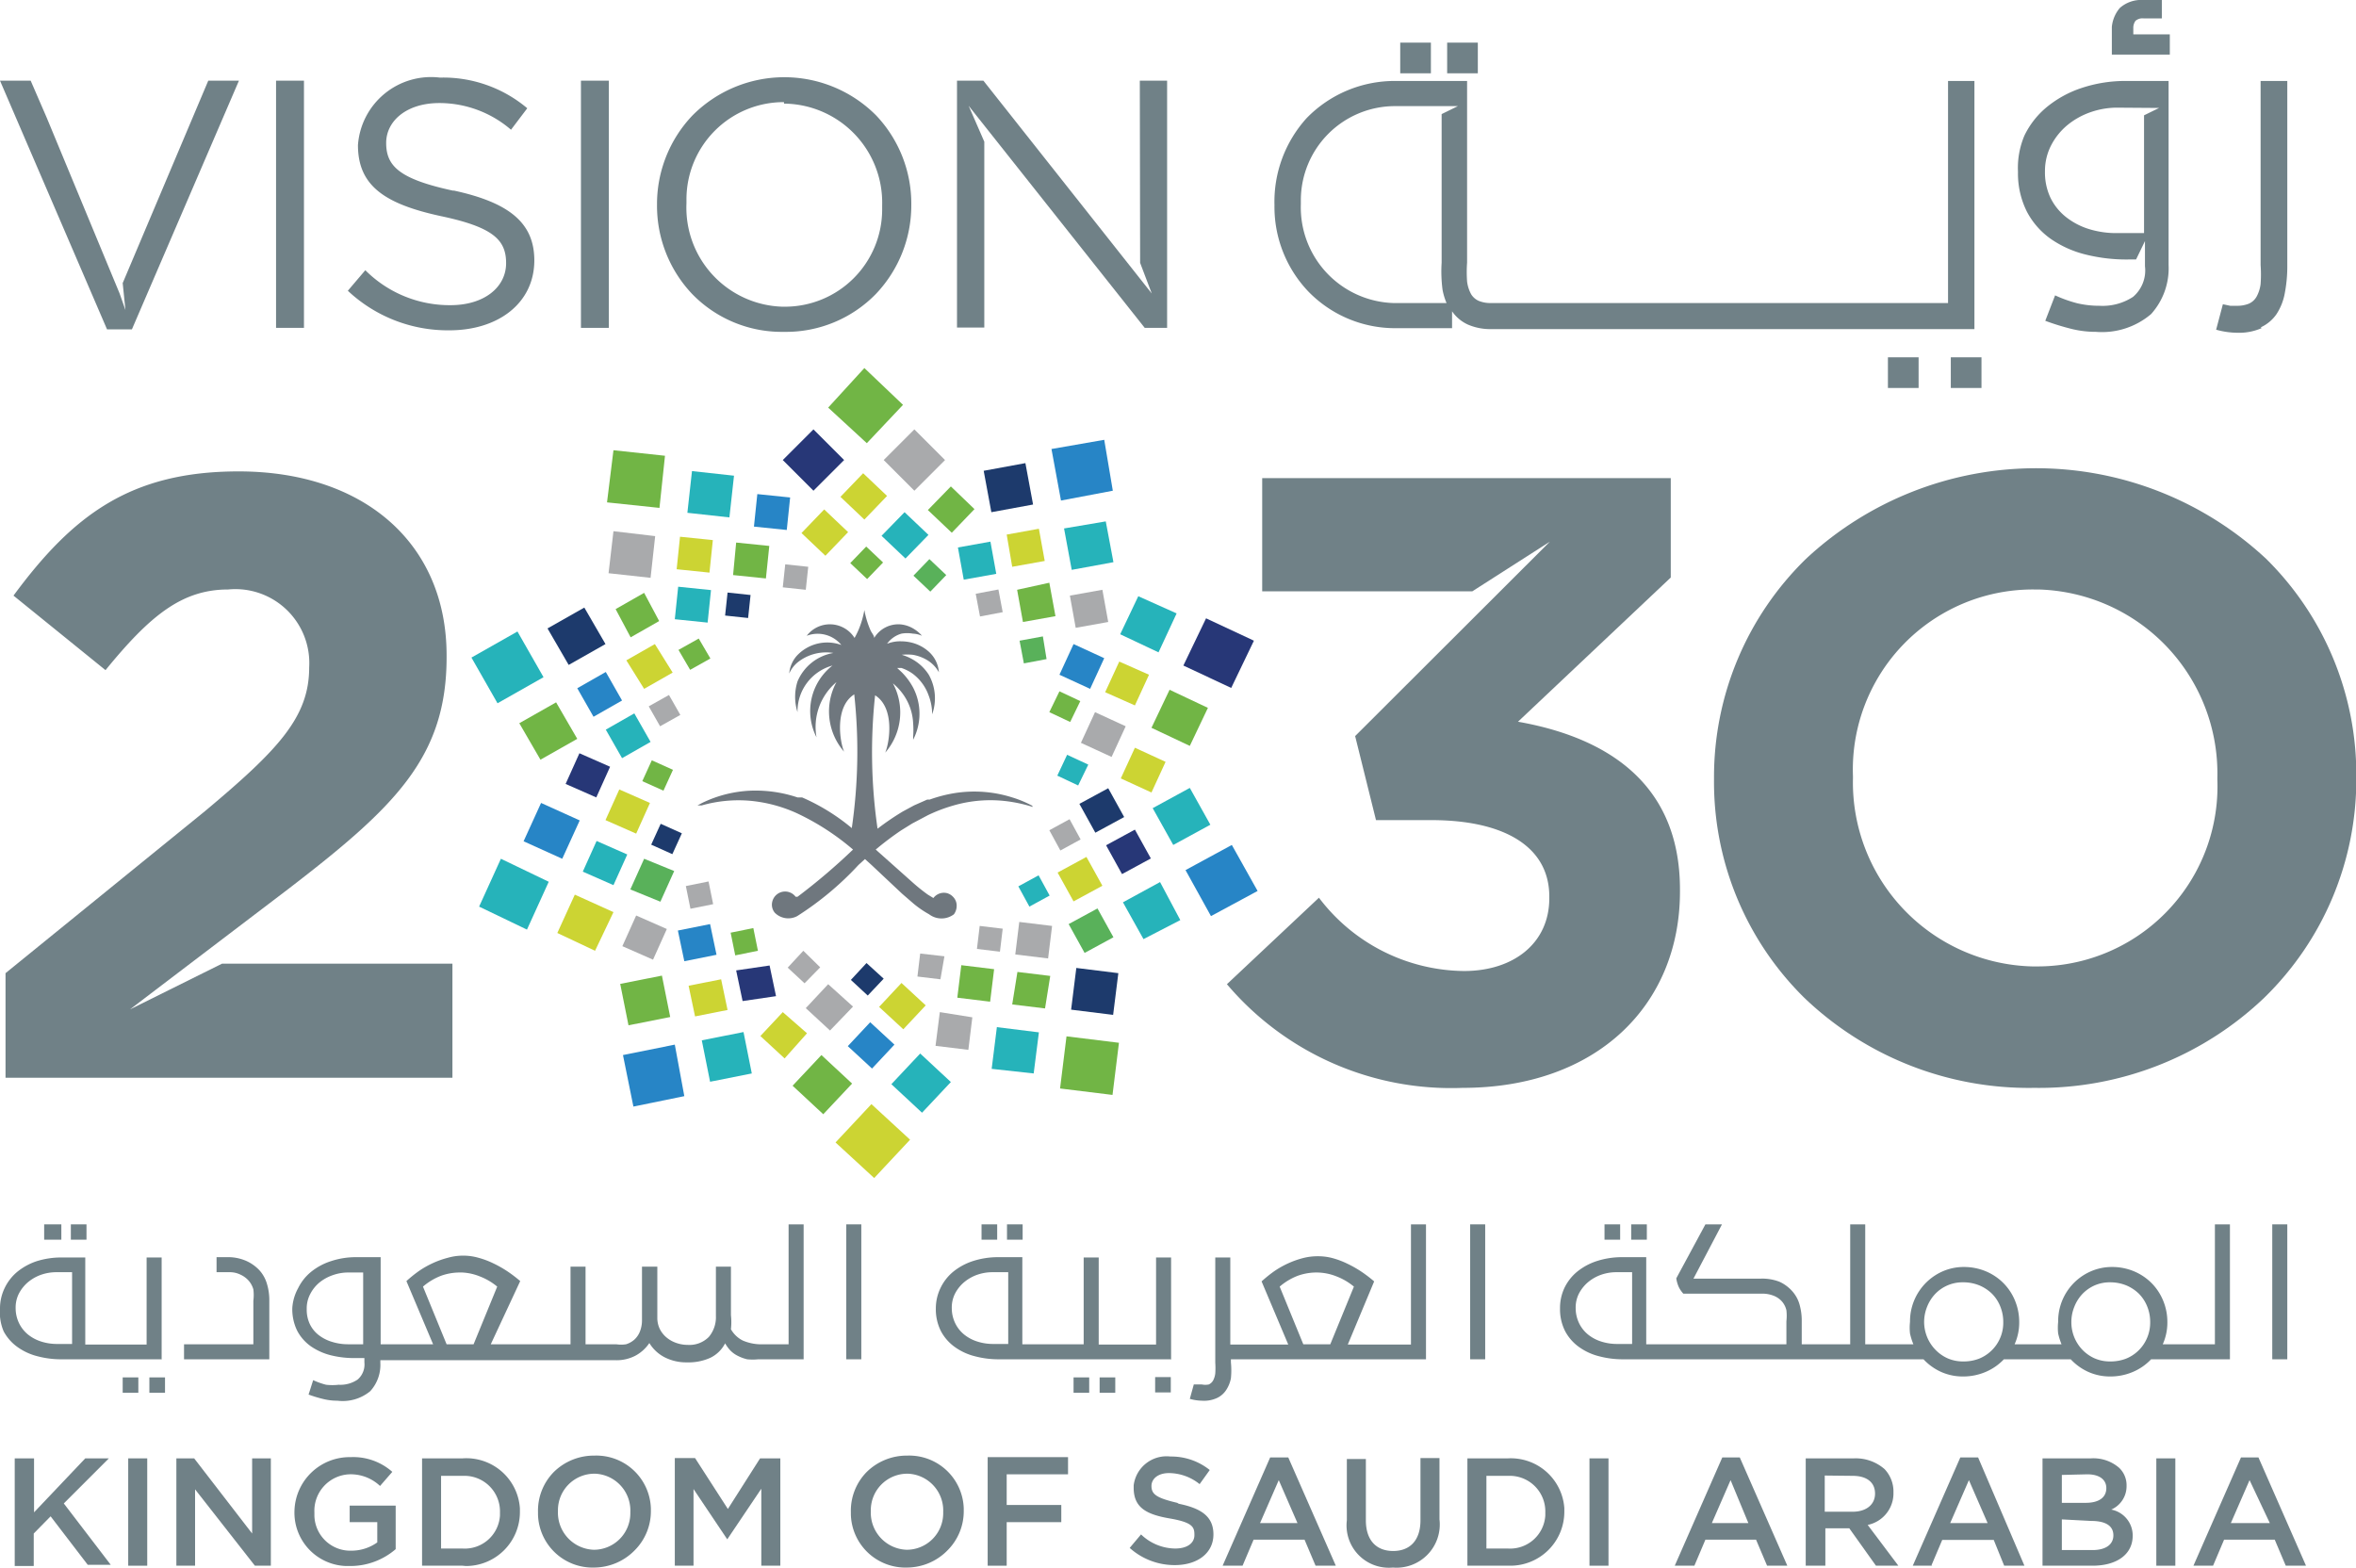 <svg xmlns="http://www.w3.org/2000/svg" xmlns:xlink="http://www.w3.org/1999/xlink" viewBox="0 0 76.81 51.12"><defs><clipPath id="a"><rect x="68.85" width="1.89" height="1.78" style="fill:none"/></clipPath><clipPath id="b"><rect width="76.81" height="51.11" style="fill:none"/></clipPath></defs><title>Ресурс 3rightminilogo</title><path d="M45.65,2.39h1v-1h-1Z" style="fill:#708187"/><path d="M47.18,2.39h1v-1h-1Z" style="fill:#708187"/><path d="M63.6,12.65h1v-1h-1Z" style="fill:#708187"/><path d="M61.55,12.65h1v-1h-1Z" style="fill:#708187"/><path d="M73.71,10.67a1.26,1.26,0,0,0,.51-.43,1.85,1.85,0,0,0,.27-.69,4.62,4.62,0,0,0,.08-.91v-6h-.87v6a4.25,4.25,0,0,1,0,.62,1.15,1.15,0,0,1-.13.41.54.54,0,0,1-.25.23,1,1,0,0,1-.4.07h-.21l-.24-.05-.22.83a2.66,2.66,0,0,0,.7.1,1.83,1.83,0,0,0,.78-.15" style="fill:#708187"/><path d="M68.85,0h1.89V1.79H68.85Z" style="fill:none"/><g style="clip-path:url(#a)"><path d="M70.74,1.12H69.55V.93a.4.4,0,0,1,.07-.25A.35.35,0,0,1,69.89.6h.59V0h-.61a1.05,1.05,0,0,0-.76.26,1.12,1.12,0,0,0-.26.83v.7h1.89Z" style="fill:#708187"/></g><path d="M0,51.11H76.81V0H0Z" style="fill:none"/><g style="clip-path:url(#b)"><path d="M68.33,10.82a3.33,3.33,0,0,1-.77-.09,8,8,0,0,1-.88-.27L67,9.63a4.21,4.21,0,0,0,.73.26,3.16,3.16,0,0,0,.72.08,1.81,1.81,0,0,0,1.09-.29,1.13,1.13,0,0,0,.39-1V7.86l-.29.6h-.23A5.49,5.49,0,0,1,68,8.3a3.44,3.44,0,0,1-1.14-.51,2.52,2.52,0,0,1-.78-.89,2.77,2.77,0,0,1-.29-1.3A2.7,2.7,0,0,1,66,4.42a2.76,2.76,0,0,1,.73-.93,3.54,3.54,0,0,1,1.13-.62,4.5,4.5,0,0,1,1.46-.23h1.38v6a2.23,2.23,0,0,1-.57,1.6A2.47,2.47,0,0,1,68.33,10.82ZM69,3.51a2.64,2.64,0,0,0-.85.15,2.46,2.46,0,0,0-.75.42,2.12,2.12,0,0,0-.53.66,1.82,1.82,0,0,0-.2.85,1.93,1.93,0,0,0,.18.86,1.82,1.82,0,0,0,.51.63,2.3,2.3,0,0,0,.75.39,3,3,0,0,0,.91.13h.88V3.76l.49-.24Z" style="fill:#708187"/><path d="M64.38,10.73H48.63a1.83,1.83,0,0,1-.78-.15,1.26,1.26,0,0,1-.51-.43l0-.07v.62h-1.8a3.94,3.94,0,0,1-2.89-1.2,4,4,0,0,1-1.1-2.81v0A4.06,4.06,0,0,1,42.6,3.85a4,4,0,0,1,2.9-1.21h2.33V8.56a4.3,4.3,0,0,0,0,.62,1.16,1.16,0,0,0,.13.41.55.55,0,0,0,.25.22,1,1,0,0,0,.41.07H63.51V2.64h.86v8.09ZM45.48,3.46a3.07,3.07,0,0,0-3.07,3.06s0,.09,0,.14v0a3.12,3.12,0,0,0,3,3.22h1.75a2.07,2.07,0,0,1-.13-.43A4.62,4.62,0,0,1,47,8.56V3.72l.53-.26Z" style="fill:#708187"/><path d="M37.17,8.57l.38,1L32.06,2.63h-.86v8.05h.89V4.62l-.51-1.17,5.74,7.24h.73V2.63h-.89Z" style="fill:#708187"/><path d="M49.47,23.55l5-4.72V15.59H41.15v3.69H48l2.53-1.62L44.18,24l.68,2.74h1.8c2.42,0,3.85.89,3.85,2.49v.06c0,1.45-1.15,2.37-2.78,2.37A6,6,0,0,1,43,29.27l-3,2.82a9.58,9.58,0,0,0,7.68,3.38c4.39,0,7.09-2.71,7.09-6.4V29c0-3.63-2.62-5-5.29-5.47" style="fill:#708187"/><path d="M25.56,10.82a4.07,4.07,0,0,1-3-1.24,4.18,4.18,0,0,1-1.14-2.9v0a4.19,4.19,0,0,1,1.15-2.91,4.22,4.22,0,0,1,6,0,4.18,4.18,0,0,1,1.14,2.9v0a4.19,4.19,0,0,1-1.15,2.91A4.09,4.09,0,0,1,25.56,10.82Zm0-7.49a3.17,3.17,0,0,0-3.18,3.16s0,.09,0,.14v0A3.23,3.23,0,0,0,25.51,10h.07a3.17,3.17,0,0,0,3.18-3.16s0-.09,0-.14v0a3.23,3.23,0,0,0-3.13-3.32h-.07Z" style="fill:#708187"/><path d="M66.32,35.47a10.58,10.58,0,0,1-7.5-2.94,9.88,9.88,0,0,1-2.94-7.11v-.06a9.93,9.93,0,0,1,3-7.14,11,11,0,0,1,15,0,9.88,9.88,0,0,1,2.94,7.11v.06a9.93,9.93,0,0,1-3,7.14A10.63,10.63,0,0,1,66.32,35.47Zm0-16.25a5.87,5.87,0,0,0-5.91,6.09v.06a6,6,0,0,0,5.84,6.14h.13a5.87,5.87,0,0,0,5.91-6.09v-.06a6,6,0,0,0-5.84-6.14h-.13Z" style="fill:#708187"/><path d="M18.94,10.69h.91V2.63h-.91Z" style="fill:#708187"/><path d="M4.24,32.91l.84-.64L9.38,29c3.49-2.68,5.18-4.3,5.18-7.57v-.06c0-3.66-2.7-6-6.78-6-3.52,0-5.4,1.42-7.34,4.05l3,2.43c1.46-1.79,2.5-2.63,4-2.63a2.41,2.41,0,0,1,2.64,2.54c0,1.62-1,2.68-3.4,4.69L.18,31.73v3.41H14.75V31.42H7.24Z" style="fill:#708187"/><path d="M4.3,10.74,7.79,2.63h-1L4,9.23l.09.88L3.9,9.57,1.52,3.83,1,2.63H0l3.49,8.11Z" style="fill:#708187"/><path d="M9,10.69h.91V2.63H9Z" style="fill:#708187"/><path d="M14.79,6.22c-1.78-.38-2.2-.81-2.2-1.56v0c0-.72.67-1.3,1.73-1.3a3.58,3.58,0,0,1,2.34.87l.53-.7a4.25,4.25,0,0,0-2.85-1,2.39,2.39,0,0,0-2.67,2.2v0c0,1.32.86,1.92,2.72,2.32,1.7.36,2.11.78,2.11,1.53v0c0,.79-.72,1.37-1.81,1.37a3.88,3.88,0,0,1-2.78-1.14l-.57.67a4.76,4.76,0,0,0,3.31,1.29c1.61,0,2.77-.9,2.77-2.28v0c0-1.23-.83-1.89-2.64-2.28" style="fill:#708187"/><path d="M4,45.41h.51v-.5H4Z" style="fill:#708187"/><path d="M38.16,44.32h-5.6a3,3,0,0,1-.78-.1,1.91,1.91,0,0,1-.65-.3,1.5,1.5,0,0,1-.45-.51,1.58,1.58,0,0,1-.17-.75,1.53,1.53,0,0,1,.15-.66,1.56,1.56,0,0,1,.41-.53,2,2,0,0,1,.64-.35,2.67,2.67,0,0,1,.84-.13h.78v2.84h2V41h.49v2.84h1.87V41h.49v3.33Zm-5.8-2.84a1.52,1.52,0,0,0-.49.08,1.38,1.38,0,0,0-.43.24,1.22,1.22,0,0,0-.3.37,1,1,0,0,0-.11.48,1.12,1.12,0,0,0,.11.49,1.08,1.08,0,0,0,.29.37,1.3,1.3,0,0,0,.43.23,1.68,1.68,0,0,0,.52.08h.49V41.48Z" style="fill:#708187"/><path d="M27.59,44.32h.49v-4.4h-.49Z" style="fill:#708187"/><path d="M32.83,40.42h.51v-.5h-.51Z" style="fill:#708187"/><path d="M37.66,45.4h.51v-.5h-.51Z" style="fill:#708187"/><path d="M4.87,45.41h.51v-.5H4.87Z" style="fill:#708187"/><path d="M11,45.67a1.92,1.92,0,0,1-.44-.05,4.47,4.47,0,0,1-.5-.15l.15-.47a2.45,2.45,0,0,0,.42.15,1.83,1.83,0,0,0,.41,0,1,1,0,0,0,.62-.17.65.65,0,0,0,.22-.56v-.14h-.3a3.16,3.16,0,0,1-.79-.09,2,2,0,0,1-.65-.29,1.44,1.44,0,0,1-.45-.51,1.58,1.58,0,0,1-.16-.75A1.54,1.54,0,0,1,9.72,42a1.58,1.58,0,0,1,.42-.53,2,2,0,0,1,.65-.35,2.58,2.58,0,0,1,.83-.13h.79v2.84h1.71l-.87-2.06a4.27,4.27,0,0,1,.41-.33,3,3,0,0,1,.46-.26,2.94,2.94,0,0,1,.48-.17,1.82,1.82,0,0,1,1,0,2.73,2.73,0,0,1,.48.18,3.74,3.74,0,0,1,.46.26,4.31,4.31,0,0,1,.42.32L16,43.83h2.6V41.3h.49v2.53h1a1.05,1.05,0,0,0,.32,0,.74.74,0,0,0,.27-.15.71.71,0,0,0,.18-.26,1,1,0,0,0,.07-.38V41.3h.5V43a.84.84,0,0,0,.08.33.86.86,0,0,0,.21.27,1,1,0,0,0,.31.18,1.12,1.12,0,0,0,.39.07.89.89,0,0,0,.69-.26,1,1,0,0,0,.23-.68V41.3h.49v1.58a2.1,2.1,0,0,1,0,.46.91.91,0,0,0,.39.37,1.55,1.55,0,0,0,.68.12h.81V39.92h.49v4.4H24.72a1.88,1.88,0,0,1-.36,0,1.38,1.38,0,0,1-.34-.13.87.87,0,0,1-.23-.18,1.35,1.35,0,0,1-.15-.21,1.06,1.06,0,0,1-.48.47,1.72,1.72,0,0,1-.76.15,1.55,1.55,0,0,1-.74-.17,1.26,1.26,0,0,1-.49-.46,1.27,1.27,0,0,1-.45.41,1.32,1.32,0,0,1-.64.15H12.4v.09a1.27,1.27,0,0,1-.33.92A1.41,1.41,0,0,1,11,45.67Zm4-4.18a1.8,1.8,0,0,0-.63.11,2,2,0,0,0-.58.35l.77,1.88h.88l.77-1.88a2,2,0,0,0-.56-.33A1.76,1.76,0,0,0,15.07,41.49Zm-3.66,0a1.5,1.5,0,0,0-.5.09,1.41,1.41,0,0,0-.43.24,1.2,1.2,0,0,0-.3.38,1,1,0,0,0-.11.48,1.1,1.1,0,0,0,.1.49,1,1,0,0,0,.29.36,1.33,1.33,0,0,0,.43.22,1.75,1.75,0,0,0,.52.08h.5V41.49Z" style="fill:#708187"/><path d="M2.31,40.42h.51v-.5H2.31Z" style="fill:#708187"/><path d="M52.31,40.42h.51v-.5h-.51Z" style="fill:#708187"/><path d="M47.93,44.32h.49v-4.4h-.49Z" style="fill:#708187"/><path d="M32,40.42h.51v-.5H32Z" style="fill:#708187"/><path d="M8.78,42.39a1.82,1.82,0,0,0-.08-.54,1.13,1.13,0,0,0-.24-.43A1.33,1.33,0,0,0,8,41.1a1.48,1.48,0,0,0-.6-.11H7.06v.49H7.5a.78.78,0,0,1,.34.08.8.8,0,0,1,.27.2.74.74,0,0,1,.15.28,1.47,1.47,0,0,1,0,.37v1.42H6v.49H8.78Z" style="fill:#708187"/><path d="M74.08,44.32h.49v-4.4h-.49Z" style="fill:#708187"/><path d="M53.18,40.42h.51v-.5h-.51Z" style="fill:#708187"/><path d="M68.8,44.88a1.73,1.73,0,0,1-.72-.15,1.79,1.79,0,0,1-.57-.41H65.33a1.76,1.76,0,0,1-.59.41,1.86,1.86,0,0,1-.74.15,1.73,1.73,0,0,1-.72-.15,1.8,1.8,0,0,1-.57-.41H52.91a3,3,0,0,1-.78-.1,1.92,1.92,0,0,1-.65-.3,1.5,1.5,0,0,1-.45-.51,1.57,1.57,0,0,1-.17-.75A1.53,1.53,0,0,1,51,42a1.56,1.56,0,0,1,.41-.53,2,2,0,0,1,.64-.35,2.67,2.67,0,0,1,.84-.13h.78v2.84h4.57v-.75a1.59,1.59,0,0,0,0-.36.67.67,0,0,0-.14-.28.7.7,0,0,0-.27-.19,1,1,0,0,0-.4-.07H54.88a.87.87,0,0,1-.15-.22,1.05,1.05,0,0,1-.08-.28l.95-1.76h.54l-.93,1.77H57.4a1.56,1.56,0,0,1,.61.1,1.25,1.25,0,0,1,.43.32,1.09,1.09,0,0,1,.23.43,1.92,1.92,0,0,1,.07.54v.75h1.58V39.92h.49v3.91h1.57a2.09,2.09,0,0,1-.11-.35,1.71,1.71,0,0,1,0-.38,1.78,1.78,0,0,1,1.07-1.65,1.72,1.72,0,0,1,.69-.14,1.85,1.85,0,0,1,.71.14,1.77,1.77,0,0,1,.57.38,1.75,1.75,0,0,1,.38.57,1.82,1.82,0,0,1,.14.71,1.73,1.73,0,0,1-.15.72h1.53a2.13,2.13,0,0,1-.11-.35,1.74,1.74,0,0,1,0-.38,1.77,1.77,0,0,1,1.07-1.65,1.72,1.72,0,0,1,.69-.14,1.84,1.84,0,0,1,.71.14,1.78,1.78,0,0,1,.57.38,1.76,1.76,0,0,1,.38.57,1.81,1.81,0,0,1,.14.71,1.73,1.73,0,0,1-.15.72h1.7V39.92h.49v4.4H70.13a1.76,1.76,0,0,1-.59.41A1.86,1.86,0,0,1,68.8,44.88Zm0-3.07a1.24,1.24,0,0,0-.51.1,1.26,1.26,0,0,0-.4.28,1.3,1.3,0,0,0-.26.41,1.32,1.32,0,0,0-.1.5,1.3,1.3,0,0,0,.36.91,1.27,1.27,0,0,0,.4.28,1.25,1.25,0,0,0,.5.1,1.4,1.4,0,0,0,.52-.09,1.25,1.25,0,0,0,.69-.68,1.27,1.27,0,0,0,.1-.51,1.33,1.33,0,0,0-.1-.52,1.24,1.24,0,0,0-.27-.41,1.31,1.31,0,0,0-.41-.27A1.38,1.38,0,0,0,68.8,41.81Zm-4.8,0a1.23,1.23,0,0,0-.91.38,1.3,1.3,0,0,0-.26.41,1.34,1.34,0,0,0-.1.5,1.32,1.32,0,0,0,.1.5,1.3,1.3,0,0,0,.27.41,1.27,1.27,0,0,0,.4.28,1.25,1.25,0,0,0,.5.1,1.4,1.4,0,0,0,.52-.09,1.26,1.26,0,0,0,.79-1.19,1.33,1.33,0,0,0-.1-.52,1.22,1.22,0,0,0-.27-.41,1.31,1.31,0,0,0-.41-.27A1.38,1.38,0,0,0,64,41.81Zm-11.3-.33a1.52,1.52,0,0,0-.49.08,1.38,1.38,0,0,0-.43.24,1.24,1.24,0,0,0-.3.37,1,1,0,0,0-.11.48,1.13,1.13,0,0,0,.11.49,1.08,1.08,0,0,0,.29.37,1.3,1.3,0,0,0,.43.23,1.68,1.68,0,0,0,.52.08h.49V41.48Z" style="fill:#708187"/><path d="M5.28,44.32H2a3,3,0,0,1-.78-.1,1.92,1.92,0,0,1-.65-.3,1.5,1.5,0,0,1-.45-.51A1.58,1.58,0,0,1,0,42.66,1.53,1.53,0,0,1,.15,42a1.57,1.57,0,0,1,.41-.53,2,2,0,0,1,.64-.35A2.67,2.67,0,0,1,2,41h.78v2.84h2V41h.49v3.33ZM1.84,41.48a1.52,1.52,0,0,0-.49.08,1.38,1.38,0,0,0-.43.24,1.23,1.23,0,0,0-.3.37,1,1,0,0,0-.11.48,1.12,1.12,0,0,0,.11.49,1.09,1.09,0,0,0,.29.37,1.31,1.31,0,0,0,.43.23,1.68,1.68,0,0,0,.52.08h.49V41.48Z" style="fill:#708187"/><path d="M35.85,45.41h.51v-.5h-.51Z" style="fill:#708187"/><path d="M35,45.41h.51v-.5H35Z" style="fill:#708187"/><path d="M39.19,45.67a1.53,1.53,0,0,1-.4-.06l.13-.47.14,0h.12a.57.57,0,0,0,.23,0,.31.31,0,0,0,.14-.13.65.65,0,0,0,.07-.23,2.47,2.47,0,0,0,0-.35V41h.49v2.84H42l-.87-2.06a4.4,4.4,0,0,1,.41-.33,3,3,0,0,1,.46-.26,2.92,2.92,0,0,1,.48-.17,1.88,1.88,0,0,1,.48-.06,1.83,1.83,0,0,1,.48.06,2.71,2.71,0,0,1,.48.18,3.72,3.72,0,0,1,.46.26,4.45,4.45,0,0,1,.42.32l-.86,2.06H46V39.92h.49v4.4H40.13v.1a2.62,2.62,0,0,1,0,.52,1.06,1.06,0,0,1-.16.39.72.72,0,0,1-.29.25A1,1,0,0,1,39.19,45.67Zm3.74-4.18a1.8,1.8,0,0,0-.63.11,2,2,0,0,0-.58.35l.77,1.88h.88l.77-1.88a2,2,0,0,0-.56-.33,1.76,1.76,0,0,0-.66-.13Z" style="fill:#708187"/><path d="M1.44,40.42H2v-.5H1.44Z" style="fill:#708187"/><path d="M3.55,47.55H2.78L1.11,49.31V47.55H.48v3.51h.62V50l.55-.56,1.21,1.58h.75l-1.53-2Z" style="fill:#708187"/><path d="M4.18,51.05H4.8V47.55H4.18Z" style="fill:#708187"/><path d="M8.22,50,6.33,47.55H5.75v3.5h.61V48.56l1.95,2.49h.52v-3.5H8.22Z" style="fill:#708187"/><path d="M11.4,49.63h.9v.66a1.45,1.45,0,0,1-.85.27,1.17,1.17,0,0,1-1.2-1.14s0-.07,0-.11h0a1.19,1.19,0,0,1,1.14-1.24h0a1.39,1.39,0,0,1,1,.38l.4-.46a1.92,1.92,0,0,0-1.36-.48A1.8,1.8,0,0,0,9.6,49.26s0,0,0,0h0a1.74,1.74,0,0,0,1.68,1.8h.15a2.26,2.26,0,0,0,1.47-.55V49.09H11.4Z" style="fill:#708187"/><path d="M15.08,51.05H13.76V47.55h1.32a1.75,1.75,0,0,1,1.87,1.63s0,.08,0,.12h0a1.76,1.76,0,0,1-1.76,1.76Zm-.7-2.94v2.38h.7a1.15,1.15,0,0,0,1.22-1.08s0-.07,0-.1h0a1.16,1.16,0,0,0-1.12-1.19h-.8Z" style="fill:#708187"/><path d="M19.38,51.11a1.78,1.78,0,0,1-1.84-1.72s0-.05,0-.08h0A1.8,1.8,0,0,1,18.05,48a1.86,1.86,0,0,1,1.33-.54,1.78,1.78,0,0,1,1.84,1.72s0,.05,0,.08h0a1.8,1.8,0,0,1-.52,1.28A1.86,1.86,0,0,1,19.38,51.11Zm0-3.06a1.19,1.19,0,0,0-1.19,1.18s0,0,0,.05h0a1.21,1.21,0,0,0,1.17,1.25h0a1.19,1.19,0,0,0,1.19-1.18s0,0,0-.05h0a1.2,1.2,0,0,0-1.15-1.25h-.06Z" style="fill:#708187"/><path d="M23.73,49.2l-1.07-1.66H22v3.51h.61v-2.5l1.1,1.64h0l1.11-1.65v2.51h.62v-3.5h-.66Z" style="fill:#708187"/><path d="M29.58,51.11a1.78,1.78,0,0,1-1.84-1.72s0-.05,0-.08h0A1.8,1.8,0,0,1,28.25,48a1.86,1.86,0,0,1,1.33-.54,1.78,1.78,0,0,1,1.84,1.72s0,.05,0,.08h0a1.8,1.8,0,0,1-.52,1.28A1.86,1.86,0,0,1,29.58,51.11Zm0-3.06a1.19,1.19,0,0,0-1.19,1.18s0,0,0,.05h0a1.21,1.21,0,0,0,1.17,1.25h0a1.19,1.19,0,0,0,1.19-1.18s0,0,0-.05h0a1.2,1.2,0,0,0-1.15-1.25h-.06Z" style="fill:#708187"/><path d="M32.2,51.05h.62V49.63H34.6v-.56H32.82v-1h2v-.56H32.2Z" style="fill:#708187"/><path d="M38.38,49c-.68-.16-.84-.28-.84-.55h0c0-.23.21-.42.57-.42a1.61,1.61,0,0,1,1,.36l.33-.46a2,2,0,0,0-1.28-.44,1.08,1.08,0,0,0-1.2.94s0,.05,0,.08h0c0,.65.42.87,1.18,1s.8.29.8.54h0c0,.27-.24.44-.63.44a1.63,1.63,0,0,1-1.11-.46l-.37.44a2.19,2.19,0,0,0,1.47.56c.74,0,1.26-.39,1.26-1h0c0-.58-.39-.85-1.13-1" style="fill:#708187"/><path d="M40.5,51.05h-.64l1.55-3.53H42l1.55,3.53h-.66l-.36-.85H40.87l-.36.85Zm1.19-2.79-.61,1.4h1.22Z" style="fill:#708187"/><path d="M46.31,49.57c0,.65-.34,1-.89,1s-.89-.35-.89-1v-2h-.62v2a1.38,1.38,0,0,0,1.5,1.54,1.41,1.41,0,0,0,1.52-1.57v-2h-.62Z" style="fill:#708187"/><path d="M49.16,51.05H47.84V47.55h1.32A1.75,1.75,0,0,1,51,49.17s0,.08,0,.12h0a1.76,1.76,0,0,1-1.76,1.76Zm-.7-2.94v2.38h.7a1.15,1.15,0,0,0,1.22-1.08s0-.07,0-.1h0a1.16,1.16,0,0,0-1.12-1.19h-.8Z" style="fill:#708187"/><path d="M51.82,51.05h.62V47.55h-.62Z" style="fill:#708187"/><path d="M55.23,51.05H54.6l1.55-3.53h.57l1.55,3.53h-.66l-.36-.85H55.6l-.36.85Zm1.19-2.79-.61,1.4H57Z" style="fill:#708187"/><path d="M59.49,51.05h-.62V47.55h1.57a1.43,1.43,0,0,1,1,.35,1.06,1.06,0,0,1,.29.76h0a1.05,1.05,0,0,1-.84,1.06l1,1.33h-.73l-.87-1.22h-.78v1.22Zm0-2.94v1.18h.91c.44,0,.73-.23.73-.59h0c0-.37-.27-.58-.73-.58Z" style="fill:#708187"/><path d="M63,51.05h-.64l1.55-3.53h.58L66,51.05h-.66L65,50.21H63.32l-.36.85Zm1.19-2.79-.61,1.4h1.22Z" style="fill:#708187"/><path d="M68.22,51.05H66.59V47.55h1.58a1.28,1.28,0,0,1,.92.31.78.78,0,0,1,.24.58h0a.83.83,0,0,1-.5.78.86.86,0,0,1,.7.85h0C69.53,50.69,69,51.05,68.22,51.05Zm-1-1.51v1h1c.43,0,.68-.18.68-.48h0c0-.31-.25-.47-.73-.47Zm0-1.45V49H68c.42,0,.67-.17.67-.48h0c0-.28-.23-.45-.62-.45Z" style="fill:#708187"/><path d="M70.3,51.05h.62V47.55H70.3Z" style="fill:#708187"/><path d="M72.15,51.05h-.64l1.55-3.53h.57l1.55,3.53h-.66l-.36-.85H72.51l-.36.85Zm1.19-2.79-.61,1.4H74Z" style="fill:#708187"/><path d="M26.52,14l1,1-1,1-1-1Z" style="fill:#273777"/><path d="M28.81,15l1,1,1-1-1-1Z" style="fill:#a9aaac"/><path d="M27.4,16.2l.78.74.74-.77-.78-.74Z" style="fill:#ccd433"/><path d="M30.25,16.63l.78.74.74-.77L31,15.86Z" style="fill:#71b545"/><path d="M26.13,17.38l.78.74.74-.77-.78-.74Z" style="fill:#ccd433"/><path d="M28.74,17.47l.78.74.75-.77-.78-.74Z" style="fill:#26b3ba"/><path d="M27.72,18.36l.55.52.52-.54-.55-.52Z" style="fill:#71b545"/><path d="M29.78,18.77l.55.52.52-.54-.55-.52Z" style="fill:#59b15a"/><path d="M34.28,14.64l.31,1.68L36.28,16,36,14.34Z" style="fill:#2785c6"/><path d="M32.07,15.35l.25,1.35,1.36-.25-.25-1.35Z" style="fill:#1d3a6c"/><path d="M34.69,17.23l.25,1.35,1.36-.25L36.05,17Z" style="fill:#26b3ba"/><path d="M32.82,17.43,33,18.48l1.06-.19-.19-1.05Z" style="fill:#ccd433"/><path d="M34.88,19.42l.19,1.05,1.06-.19-.19-1.05Z" style="fill:#a9aaac"/><path d="M31.23,17.85l.19,1.05,1.06-.19-.19-1.05Z" style="fill:#26b3ba"/><path d="M33.16,19.23l.19,1.05,1.06-.19L34.21,19Z" style="fill:#71b545"/><path d="M31.81,19.36l.14.74.74-.14-.14-.74Z" style="fill:#a9aaac"/><path d="M33.24,20.89l.14.74.74-.14L34,20.75Z" style="fill:#59b15a"/><path d="M39.32,20.16l-.74,1.54,1.56.73.74-1.54Z" style="fill:#273777"/><path d="M37.11,19.44l-.59,1.24,1.25.59L38.36,20Z" style="fill:#26b3ba"/><path d="M38.13,22.49l-.59,1.24,1.25.59.59-1.24Z" style="fill:#71b545"/><path d="M36.49,21.57l-.46,1L37,23l.46-1Z" style="fill:#ccd433"/><path d="M37,24.38l-.46,1,1,.46.46-1Z" style="fill:#ccd433"/><path d="M35,21l-.46,1,1,.46.46-1Z" style="fill:#2785c6"/><path d="M35.7,23.22l-.46,1,1,.46.46-1Z" style="fill:#a9aaac"/><path d="M34.54,22.54l-.33.68.68.32.33-.68Z" style="fill:#71b545"/><path d="M34.79,24.61l-.32.68.68.32.33-.68Z" style="fill:#26b3ba"/><path d="M40.16,27.55l-1.51.82.83,1.5L41,29.05Z" style="fill:#2785c6"/><path d="M38.79,25.69l-1.21.66.67,1.2,1.21-.66Z" style="fill:#26b3ba"/><path d="M37.82,28.76l-1.21.66.67,1.2L38.48,30Z" style="fill:#26b3ba"/><path d="M37,27.05l-.94.51.52.94.94-.51Z" style="fill:#273777"/><path d="M35.78,29.62l-.94.51.52.94.94-.51Z" style="fill:#59b15a"/><path d="M36.13,25.7l-.94.51.52.94.94-.51Z" style="fill:#1d3a6c"/><path d="M35.42,27.94l-.94.51.52.94.94-.51Z" style="fill:#ccd433"/><path d="M34.87,26.71l-.66.36.36.66.66-.36Z" style="fill:#a9aaac"/><path d="M33.86,28.54l-.66.36.36.66.66-.36Z" style="fill:#26b3ba"/><path d="M36.48,34l-1.71-.21-.21,1.7,1.71.21Z" style="fill:#71b545"/><path d="M36.46,31.73l-1.37-.17-.17,1.36,1.37.17Z" style="fill:#1d3a6c"/><path d="M33.87,33.66l-1.37-.17-.17,1.36L33.7,35Z" style="fill:#26b3ba"/><path d="M34.24,31.82l-1.07-.13L33,32.75l1.07.13Z" style="fill:#71b545"/><path d="M31.7,33.17,30.64,33,30.5,34.1l1.07.13Z" style="fill:#a9aaac"/><path d="M34.3,30.19l-1.07-.13-.13,1.06,1.07.13Z" style="fill:#a9aaac"/><path d="M32.41,31.6l-1.07-.13-.13,1.06,1.07.13Z" style="fill:#71b545"/><path d="M32.69,30.28l-.75-.09-.09.75.75.09Z" style="fill:#a9aaac"/><path d="M30.79,31.18,30,31.09l-.09.75.75.09Z" style="fill:#a9aaac"/><path d="M29.67,37.16,28.41,36l-1.17,1.25,1.26,1.16Z" style="fill:#ccd433"/><path d="M29.44,13.2,28.18,12,27,13.29l1.26,1.16Z" style="fill:#71b545"/><path d="M31,35.28l-1-.93-.94,1,1,.93Z" style="fill:#26b3ba"/><path d="M27.78,35.33l-1-.93-.94,1,1,.93Z" style="fill:#71b545"/><path d="M29.16,34.06l-.79-.73-.73.78.79.73Z" style="fill:#2785c6"/><path d="M26.31,33.69,25.52,33l-.73.78.79.73Z" style="fill:#ccd433"/><path d="M30.18,32.78l-.79-.73-.73.78.79.73Z" style="fill:#ccd433"/><path d="M27.81,32.82,27,32.09l-.73.78.79.73Z" style="fill:#a9aaac"/><path d="M28.81,31.91l-.56-.51-.51.55.55.51Z" style="fill:#1d3a6c"/><path d="M26.74,31.54,26.19,31l-.51.55.55.51Z" style="fill:#a9aaac"/><path d="M22.31,35.74,22,34.06l-1.69.34.34,1.68Z" style="fill:#2785c6"/><path d="M24.51,35l-.27-1.35-1.36.27.27,1.35Z" style="fill:#26b3ba"/><path d="M21.85,33.16l-.27-1.35-1.36.27.27,1.35Z" style="fill:#71b545"/><path d="M23.72,32.93l-.21-1-1.06.21.21,1Z" style="fill:#ccd433"/><path d="M25.3,32.48l-.21-1L24,31.64l.21,1Z" style="fill:#273777"/><path d="M23.36,31.13l-.21-1-1.05.21.21,1Z" style="fill:#2785c6"/><path d="M24.71,31l-.15-.74-.74.15.15.74Z" style="fill:#71b545"/><path d="M23.25,29.48l-.15-.74-.74.15.15.74Z" style="fill:#a9aaac"/><path d="M17.18,30.31l.71-1.56L16.33,28l-.71,1.56Z" style="fill:#26b3ba"/><path d="M19.4,31,20,29.74l-1.26-.57-.57,1.25Z" style="fill:#ccd433"/><path d="M18.33,28l.57-1.25-1.26-.57-.57,1.25Z" style="fill:#2785c6"/><path d="M20,28.86l.45-1-1-.44-.45,1Z" style="fill:#26b3ba"/><path d="M21.29,31.29l.45-1-1-.44-.45,1Z" style="fill:#a9aaac"/><path d="M19.44,26l.45-1-1-.44-.45,1Z" style="fill:#273777"/><path d="M21.53,29.4l.45-1L21,28l-.45,1Z" style="fill:#59b15a"/><path d="M20.74,27.18l.45-1-1-.44-.45,1Z" style="fill:#ccd433"/><path d="M21.92,27.85l.31-.68-.69-.31-.31.68Z" style="fill:#1d3a6c"/><path d="M21.63,25.78l.31-.68-.69-.31-.31.68Z" style="fill:#71b545"/><path d="M16.22,22.93l1.5-.85-.85-1.49-1.5.85Z" style="fill:#26b3ba"/><path d="M17.62,24.77l1.2-.68-.69-1.19-1.2.68Z" style="fill:#71b545"/><path d="M18.54,21.68l1.2-.68-.69-1.19-1.2.68Z" style="fill:#1d3a6c"/><path d="M19.35,23.37l.93-.53-.53-.93-.93.53Z" style="fill:#2785c6"/><path d="M20.56,20.78l.93-.53L21,19.33l-.93.53Z" style="fill:#71b545"/><path d="M20.28,24.72l.93-.53-.53-.93-.93.53Z" style="fill:#26b3ba"/><path d="M21,22.46l.93-.53L21.35,21l-.93.53Z" style="fill:#ccd433"/><path d="M21.52,23.68l.66-.37-.37-.65-.66.37Z" style="fill:#a9aaac"/><path d="M22.5,21.84l.66-.37-.38-.65-.66.37Z" style="fill:#71b545"/><path d="M19.79,16.38l1.71.18.18-1.7L20,14.68Z" style="fill:#71b545"/><path d="M19.84,18.69l1.37.15.15-1.36L20,17.32Z" style="fill:#a9aaac"/><path d="M22.41,16.72l1.37.15.15-1.36-1.37-.15Z" style="fill:#26b3ba"/><path d="M22.06,18.56l1.07.11.11-1.06-1.07-.11Z" style="fill:#ccd433"/><path d="M24.58,17.17l1.07.11.11-1.06-1.07-.11Z" style="fill:#2785c6"/><path d="M22,20.19l1.07.11.11-1.06-1.07-.11Z" style="fill:#26b3ba"/><path d="M23.9,18.75l1.07.11.11-1.06L24,17.69Z" style="fill:#71b545"/><path d="M23.64,20.07l.75.08.08-.75-.75-.08Z" style="fill:#1d3a6c"/><path d="M25.52,19.15l.75.08.08-.75-.75-.08Z" style="fill:#a9aaac"/><path d="M33.65,26.27A3.55,3.55,0,0,0,33,26a4.09,4.09,0,0,0-1.88-.14,4.56,4.56,0,0,0-.81.21l-.08,0-.43.19-.37.2a8.72,8.72,0,0,0-.82.56,17.36,17.36,0,0,1-.08-4.35h0c.65.41.47,1.54.33,1.87h0a2,2,0,0,0,.25-2.26h0a1.85,1.85,0,0,1,.29.3,1.76,1.76,0,0,1,.37,1,2.86,2.86,0,0,1,0,.44s0,.07,0,.1h0a1.85,1.85,0,0,0,0-1.7,2.13,2.13,0,0,0-.37-.5l-.15-.14h0l.14,0a1.38,1.38,0,0,1,.37.19,1.52,1.52,0,0,1,.51.69,1.72,1.72,0,0,1,.12.63h0A1.56,1.56,0,0,0,30.28,22a1.51,1.51,0,0,0-.51-.49,1.63,1.63,0,0,0-.37-.16l-.18,0s0,0,0,0h.17a1.81,1.81,0,0,1,.37,0,1.34,1.34,0,0,1,.51.2,1.07,1.07,0,0,1,.34.37h0a1,1,0,0,0-.35-.69,1.32,1.32,0,0,0-.51-.27,1.47,1.47,0,0,0-.37-.05,1.16,1.16,0,0,0-.46.08s0,0,0,0a.87.87,0,0,1,.47-.33,1.06,1.06,0,0,1,.37,0,.83.83,0,0,1,.3.07h0a1.15,1.15,0,0,0-.31-.25,1,1,0,0,0-.37-.12.92.92,0,0,0-.88.44h0c0-.08-.08-.16-.12-.25a2.92,2.92,0,0,1-.2-.66h0a2.94,2.94,0,0,1-.2.67,2.69,2.69,0,0,1-.12.24h0a.95.95,0,0,0-1.56-.07h0a1,1,0,0,1,1.13.3h0a1.35,1.35,0,0,0-1.46.36,1,1,0,0,0-.24.57h0A1,1,0,0,1,26,21.6a1.49,1.49,0,0,1,1.17-.31,0,0,0,0,1,0,0,1.55,1.55,0,0,0-1.17.93,1.66,1.66,0,0,0,0,1h0v0a1.55,1.55,0,0,1,1.14-1.52h0a1.88,1.88,0,0,0-.52,2.34h0a1.91,1.91,0,0,1,.65-1.8s0,0,0,0a2,2,0,0,0,.25,2.27h0c-.14-.32-.32-1.46.33-1.87h0A17.33,17.33,0,0,1,27.77,27a6.66,6.66,0,0,0-1.62-1L26,26a4.3,4.3,0,0,0-1.53-.22,4,4,0,0,0-1.58.4l-.15.08a0,0,0,0,0,0,0h0l.14,0a4.39,4.39,0,0,1,1.58-.15,4.72,4.72,0,0,1,1.53.41,8.08,8.08,0,0,1,1.82,1.18A19.89,19.89,0,0,1,26,29.24l-.06,0a.43.43,0,0,0-.76.15.41.41,0,0,0,.08.37.62.62,0,0,0,.73.11,10.08,10.08,0,0,0,2-1.67l.21-.19.21.19,1,.94.37.32a3.24,3.24,0,0,0,.51.35.67.67,0,0,0,.81,0l0,0a.47.47,0,0,0,.08-.37.41.41,0,0,0-.12-.21.42.42,0,0,0-.19-.11.43.43,0,0,0-.44.16l-.18-.11a6,6,0,0,1-.51-.41l-.37-.33-.82-.73a10.07,10.07,0,0,1,.82-.62l.37-.23.51-.27a5.22,5.22,0,0,1,.81-.31A4.31,4.31,0,0,1,33,26.15a4.75,4.75,0,0,1,.67.16h0a0,0,0,0,0,0,0" style="fill:#6f777e"/></g></svg>